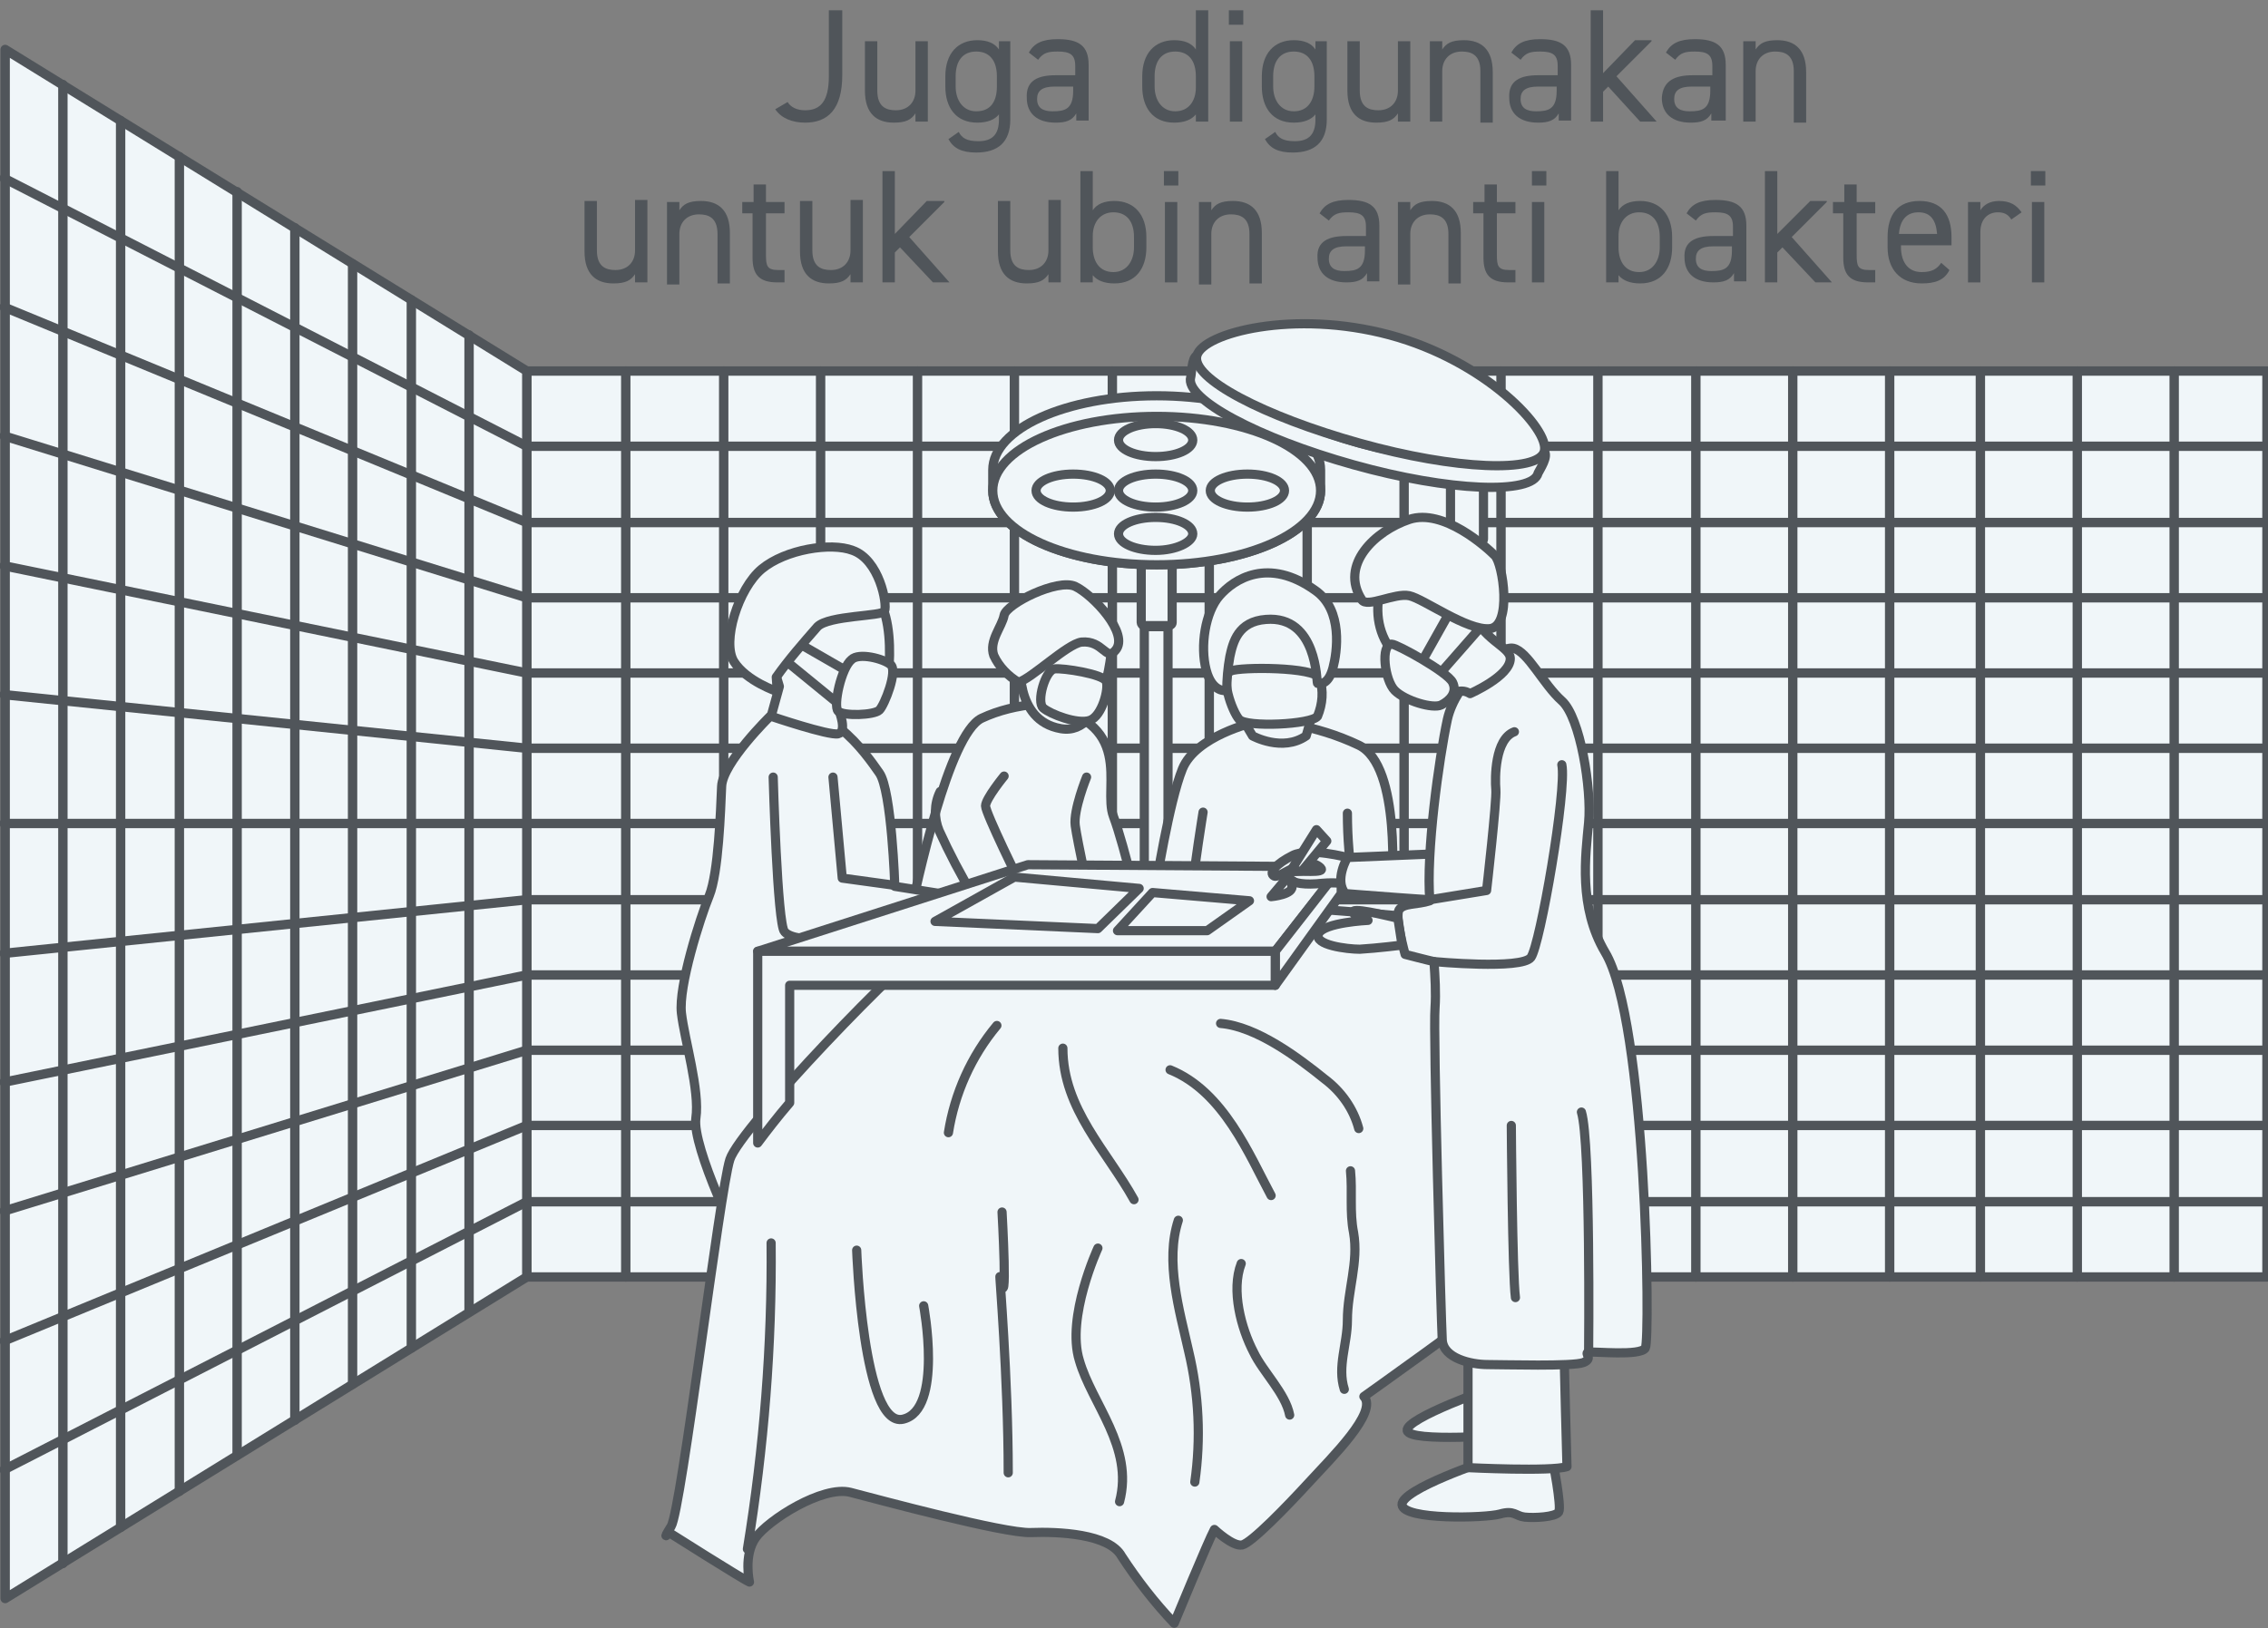<?xml version="1.0" encoding="utf-8"?>
<!--Generator: Adobe Illustrator 27.3.1, SVG Export Plug-In . SVG Version: 6.00 Build 0)-->
<svg xmlns="http://www.w3.org/2000/svg" xml:space="preserve" id="レイヤー_1" x="0" y="0" style="enable-background:new 0 0 220 158;" version="1.1" viewBox="0 0 220 158">
  <rect x="0" y="0" width="220" height="158" fill="#808080" stroke="none"/>
  <style>
    .st0{fill:#F0F6F9;stroke:#50555A;stroke-width:0.91;stroke-linecap:round;stroke-linejoin:round;}
	.st1{fill:none;stroke:#50555A;stroke-width:0.91;stroke-linecap:round;stroke-linejoin:round;}
	.st2{fill:#F0F6F9;stroke:#50555A;stroke-width:0.89;stroke-linecap:round;stroke-linejoin:round;}
	.st3{fill:none;stroke:#50555A;stroke-width:0.89;stroke-linecap:round;stroke-linejoin:round;}
	.st4{fill:#50555A;}
  </style>
  <g id="レイヤー_2_00000029750047674580997830000004655698955797008286_">
    <g id="レイヤー_2-2">
      <path d="M51.1 36h168.8v87.9H51.1z" class="st0"/>
      <path d="M51.1 123.9.5 155.1V4.8L51.1 36z" class="st0"/>
      <path d="M60.7 123.9V36" class="st1"/>
      <path d="M70.2 123.9V36" class="st1"/>
      <path d="M79.6 123.9V36" class="st1"/>
      <path d="M89 123.9V36" class="st1"/>
      <path d="M98.4 123.9V36" class="st1"/>
      <path d="M107.9 123.9V36" class="st1"/>
      <path d="M117.3 123.9V36" class="st1"/>
      <path d="M126.8 123.9V36" class="st1"/>
      <path d="M136.2 123.9V36" class="st1"/>
      <path d="M145.6 123.9V36" class="st1"/>
      <path d="M155 123.9V36" class="st1"/>
      <path d="M164.5 123.9V36" class="st1"/>
      <path d="M173.9 123.9V36" class="st1"/>
      <path d="M183.3 123.9V36" class="st1"/>
      <path d="M192.1 123.9V36" class="st1"/>
      <path d="M201.5 123.9V36" class="st1"/>
      <path d="M210.9 123.9V36" class="st1"/>
      <path d="m.4 17.3 50.7 26" class="st1"/>
      <path d="m.4 29.8 50.7 20.9" class="st1"/>
      <path d="M.4 42.3 51.1 58" class="st1"/>
      <path d="m.4 54.9 50.7 10.4" class="st1"/>
      <path d="m.4 67.4 50.7 5.2" class="st1"/>
      <path d="M.4 79.9h50.7" class="st1"/>
      <path d="m.4 92.5 50.7-5.2" class="st1"/>
      <path d="m.4 105 50.7-10.4" class="st1"/>
      <path d="m.4 117.5 50.7-15.6" class="st1"/>
      <path d="m.4 130.1 50.7-20.9" class="st1"/>
      <path d="m.4 142.6 50.7-26" class="st1"/>
      <path d="M51.1 43.3h168.8" class="st1"/>
      <path d="M51.1 50.7h168.8" class="st1"/>
      <path d="M51.1 58h168.8" class="st1"/>
      <path d="M51.1 65.3h168.8" class="st1"/>
      <path d="M51.1 72.6h168.8" class="st1"/>
      <path d="M51.1 79.9h168.8" class="st1"/>
      <path d="M51.1 87.3h168.8" class="st1"/>
      <path d="M51.1 94.6h168.8" class="st1"/>
      <path d="M51.1 101.9h168.8" class="st1"/>
      <path d="M51.1 109.2h168.8" class="st1"/>
      <path d="M51.1 116.6h168.8" class="st1"/>
      <path d="M6.1 151.7V8.2" class="st1"/>
      <path d="M11.7 148.2V11.7" class="st1"/>
      <path d="M17.4 144.7V15.2" class="st1"/>
      <path d="M23 141.2V18.6" class="st1"/>
      <path d="M28.6 137.8V22.1" class="st1"/>
      <path d="M34.2 134.3V25.6" class="st1"/>
      <path d="M39.9 130.8V29.1" class="st1"/>
      <path d="M45.5 127.3V32.5" class="st1"/>
      <path d="M111 53.9h2.4c.2 0 .3.2.3.3v6.2c0 .2-.2.3-.3.3H111c-.2 0-.3-.2-.3-.3v-6.2c-.1-.1.1-.3.3-.3h0z" class="st2"/>
      <path d="M111 60.8h2.3V91H111z" class="st2"/>
      <path d="M141.1 45.8h2.4c.2 0 .4.2.4.3h0v6.2c0 .2-.2.3-.4.3h0-2.4c-.2 0-.4-.2-.4-.3h0V46c0-.1.2-.2.4-.2-.1 0-.1 0 0 0z" class="st2"/>
      <path d="M141.1 52.7h2.3v30.2h-2.3z" class="st3"/>
      <path d="M128.1 45.6c0-4-7.1-7.2-15.9-7.2s-15.9 3.2-15.9 7.2v2c0 4 7.1 7.2 15.9 7.2s15.9-3.2 15.9-7.2v-2z" class="st2"/>
      <path d="M128.1 47.6c0 4-7.1 7.2-15.9 7.2s-15.9-3.2-15.9-7.2 7.1-7.2 15.9-7.2 15.9 3.2 15.9 7.2z" class="st2"/>
      <path d="M115.7 47.6c0-.9-1.6-1.6-3.6-1.6s-3.6.7-3.6 1.6 1.6 1.6 3.6 1.6 3.6-.7 3.6-1.6z" class="st2"/>
      <path d="M107.7 47.6c0-.9-1.6-1.6-3.6-1.6s-3.6.7-3.6 1.6 1.6 1.6 3.6 1.6 3.6-.7 3.6-1.6z" class="st2"/>
      <path d="M124.6 47.6c0-.9-1.6-1.6-3.6-1.6s-3.6.7-3.6 1.6 1.6 1.6 3.6 1.6 3.6-.7 3.6-1.6z" class="st2"/>
      <path d="M115.7 42.7c0-.9-1.6-1.6-3.6-1.6s-3.6.7-3.6 1.6 1.6 1.6 3.6 1.6 3.6-.7 3.6-1.6z" class="st2"/>
      <path d="M115.7 51.8c0-.9-1.6-1.6-3.6-1.6s-3.6.7-3.6 1.6 1.6 1.6 3.6 1.6 3.6-.8 3.6-1.6z" class="st2"/>
      <path d="M149.8 43.8c-2.4 1.1-10.2 1.3-17.9-.8s-14.3-6.3-15.8-8.5c-.5.2-.5 1.7-.6 2.1-.6 2.1 6.5 5.9 15.8 8.5s17.4 2.9 17.9.8c.2-.4 1-1.6.6-2.1z" class="st2"/>
      <path d="M149.8 43.8c-.6 2.1-8.6 1.8-17.9-.8s-16.4-6.3-15.8-8.5 9.4-4.5 18.7-2 15.6 9.2 15 11.3z" class="st2"/>
      <path d="M100.6 68.3c-1.9.2-3.7.6-5.4 1.4-3.2 1.6-6.2 15.8-7.1 19.8l22.8.5s-1.8-7.9-2.9-10.8 2.4-9.3-7.4-10.9z" class="st2"/>
      <path d="M105.4 75.4s-1.3 3.2-1.1 4.7 1.5 7.5 1.5 7.5" class="st3"/>
      <path d="M97.4 75.3s-1.8 2.2-1.8 2.9 3.4 7.6 3.4 7.6l1.8 1.1" class="st3"/>
      <path d="M91.2 76.8c-.6 1.2-.6 2.6-.1 3.8 1 2.2 2.1 4.3 3.3 6.3" class="st3"/>
      <path d="M107.9 62.1s-.4 9.4-5 8.6S99 64 99 64s2.7-4.2 5.6-4.2 3.3 2.3 3.3 2.3z" class="st2"/>
      <path d="M102.3 64.9c.8-.1 4.7.5 5 1.2.3.7-.4 3.4-1.6 3.8s-3.8-.6-4.5-1.2.2-3.7 1.1-3.8z" class="st2"/>
      <path d="M104.9 62.3c-1.4.2-4.8 3.5-6.1 3.9-1-.6-1.9-1.5-2.4-2.6-.5-1.4.8-2.8 1-3.9s5.2-3.6 6.9-2.8 5.3 4.6 3.9 6.2c-.9 1.1-1.2-1-3.3-.8z" class="st2"/>
      <path d="M121.6 70.1s-5.6 1.3-6.9 4.5-2.6 11.5-2.6 11.5l22.9.2s1-12-3.2-14-8.6-2.5-10.2-2.2z" class="st2"/>
      <path d="M122.2 58c-2.5.1-3.3 5.6-3 7.9.3 2.3 2 5 2.3 5.5 0 0 2.9 1.6 5.2 0 0 0 1.3-4.2 1.1-6.3-.2-2.1-.6-7.3-5.6-7.1z" class="st2"/>
      <path d="M119.4 65.1c-1.1.5.1 3.9.8 4.7s7 .5 7.6-.3c.5-1.2.6-2.5.2-3.7-.5-1.1-7.7-1.1-8.6-.7z" class="st2"/>
      <path d="M122.8 60.1c-2.7.2-3.2 2.2-3.5 3.6-.2 1.1-.3 2.2-.3 3.3 0 0-1.4.3-2-2-.6-2.3-.1-5.6 1.3-7.2s4.7-3.8 9.3-.5c2.7 1.9 2.1 6 1.7 7.5-.4 1.5-1.1 1.6-1.5 1.5-.1-.1 0-6.6-5-6.2z" class="st2"/>
      <path d="M116.7 78.8s-.9 5.6-1 7.2" class="st3"/>
      <path d="M130.7 78.9c0 2.4.2 4.8.6 7.2" class="st3"/>
      <path d="M74.7 69.5S70.1 74 70 76.3s-.3 8.4-1.2 10.6-3 8.8-2.7 11.4 1.8 7.5 1.4 10.2 4.3 12.7 4.9 13 16.4-11.7 16.4-11.7l-3.3-20.3 8.1-.7-.5-1.8-6.3-1s-.3-9.3-1.5-11-5.4-8-10.6-5.5z" class="st2"/>
      <path d="M75 75.4s.4 14.3 1.1 15c1.1 1.3 6.8.5 6.8.5" class="st3"/>
      <path d="m80.8 75.4.9 9.8 5.1.7" class="st3"/>
      <path d="m75.6 66.6-.8 2.9s5.6 1.9 6.5 1.7.1-2.2.1-2.2 3.3-.3 4-.5 2-9.2-1-11.2-8.1-3.2-10.1 1.4c-.7 1.6 1.3 7.9 1.3 7.9z" class="st2"/>
      <path d="m76.4 61.8 6.6 3.8" class="st3"/>
      <path d="m75.1 63.2 7.1 5.8" class="st3"/>
      <path d="M82.6 64c-1 .8-1.8 4.5-1.3 5s3.5.4 4-.1 1.8-3.8 1.1-4.4c-.7-.6-3.1-1.2-3.8-.5z" class="st2"/>
      <path d="M85.8 59.3c-.2.5-5.4.4-6.5 1.5-1.4 1.6-2.8 3.2-4 4.9l.1 1.4s-3-1-4.2-2.9.4-7.1 2.7-9 6.7-2.6 8.8-1.8c2.6.9 3.4 5.2 3.1 5.9z" class="st2"/>
      <path d="M141.6 89.7c-1.6-.7-14.5-1.5-17.8-1.8s-29.7 1-32.8 2.9-19.2 18.6-20.2 21.7-4.7 34-5.7 35.6-.2.6-.2.6 7.1 4.5 7.8 4.8c0 0-.6-2.6.6-4.3s6.5-5.1 9.2-4.4 14.9 4 17.5 3.9 7.6.1 8.8 2.3c1.5 2.3 3.2 4.5 5.1 6.5 0 0 3.3-8 3.9-9.1 0 0 1.8 1.7 2.7 1.5s4.3-3.7 6.5-6.1c2.2-2.4 6.7-6.8 5.3-8.3 0 0 11.4-8.1 13.7-10.1s-4.4-35.7-4.4-35.7z" class="st2"/>
      <path d="M74.8 120.6c.1 9.9-.7 19.9-2.3 29.7" class="st3"/>
      <path d="M83.1 121.3s.6 17.3 4.5 16.4 2-11 2-11" class="st3"/>
      <path d="M97.2 117.6s.6 10.7-.2 6.3c-.1-.7.8 9.8.8 19" class="st3"/>
      <path d="M106.5 121.1s-3.1 6.7-1.8 10.9c1.2 4.2 5.3 8.4 3.9 13.7" class="st3"/>
      <path d="M114.3 118.4c-1.3 4 .1 8.7 1 12.7 1 4.2 1.2 8.5.6 12.7" class="st3"/>
      <path d="M120.4 122.6c-1 2.6 0 6.3 1.2 8.6.9 1.9 3.1 4 3.5 6.1" class="st3"/>
      <path d="M131 113.6c.2 2-.1 4 .3 6 .5 2.9-.6 5.6-.6 8.5 0 2.3-1 4.5-.3 6.7" class="st3"/>
      <path d="M103.1 101.7c0 5.9 4.3 10 6.9 14.7" class="st3"/>
      <path d="M113.5 103.8c5.2 2.1 7.7 8.3 9.8 12.2" class="st3"/>
      <path d="M118.4 99.3c3.5.3 7.5 3.3 10.1 5.4 1.6 1.2 2.8 2.9 3.3 4.8" class="st3"/>
      <path d="M96.7 99.5c-2.5 3-4.1 6.6-4.7 10.4" class="st3"/>
      <path d="m130.1 84.1-30.4-.2-26.2 8.4h50.2z" class="st2"/>
      <path d="m130.1 86.7-6.4 8.9v-3.3l6.4-8.2z" class="st2"/>
      <path d="M76.6 107V95.6h47.1v-3.3H73.5v18.6c.9-1.2 1.9-2.5 3.1-3.9z" class="st2"/>
      <path d="M130.7 83.2s-3.7-1-5.3-.2-2.4 1.7-1.8 2 3-2.2 4.5-.8c.6.6-2.2.2-2.9.4s-.5 1.5 3.1 1.1c1.2-.1 2.4 0 3.5.3l-1.1-2.8z" class="st2"/>
      <path d="m140.4 82.8-9.7.4s-1.3 2.2-.2 3.5c0 0 9.9.8 10.7.7s-.8-4.6-.8-4.6z" class="st2"/>
      <path d="m126.3 84.5 2.4-2.9-1-1.1-2.5 4c.2.1 1 0 1.1 0z" class="st2"/>
      <path d="M125.6 85.6c-.3-.2-.5-.3-.7-.5l-1.6 1.9s2.3-.2 2-1.1l.3-.3z" class="st2"/>
      <path d="M144.9 134.6s-8.6 3-8.4 4.2 10.1.4 10.1.4l-1.7-4.6z" class="st2"/>
      <path d="M144.3 141.7s-8.4 2.8-8.3 4.3 8.1 1.3 9.5.9 1.5.2 2.4.3 3 0 3.3-.5-.6-5.1-.6-5.1l-6.3.1z" class="st2"/>
      <path d="M142.4 129.9v12.5s8.1.4 9.6-.1c0 0-.3-10.8-.3-12.6 0-1.8-9.3.2-9.3.2z" class="st2"/>
      <path d="M146.8 62.9c-1.4-.3-5.6 3.3-6.4 6.9-.8 3.7-2.1 13-1.7 17.6-1.2.4-2.6.2-3 .9s.6 4.3.6 4.3 2.3.6 2.8.7c.1 1.5.2 3 .1 4.5-.2 2.3.6 30.4.7 32.2s2.8 2.4 4.4 2.4 8.3.2 9.3-.2 0-.9.5-1 5 .4 5.5-.4.1-31.8-3.9-38.4c-2.6-4.4-1.9-9.4-1.6-12.6s-.8-10.2-2.6-11.8c-1.8-1.6-3.3-4.8-4.7-5.1z" class="st2"/>
      <path d="m138.7 87.3 5.5-.9s1-8.7.9-9.8-.1-4.9 1.8-5.6" class="st3"/>
      <path d="M139.1 93.3s8.5.8 9.4-.4 3.5-16.3 3-18.7" class="st3"/>
      <path d="M146.6 109.2s.1 14.5.4 16.7" class="st3"/>
      <path d="M154.1 131.1s.2-20.3-.7-23.2" class="st3"/>
      <path d="M134.3 56.1c-.9 2-.9 4.4.2 6.3 1.2 1.8 4.4 5.4 5.2 5.3.8-.1 1.8-1.1 2.9-.4 0 0 3.9-1.7 3.9-3.4 0-1.2-2.8-1.8-3.8-4.8s-5.5-5.5-8.4-3z" class="st2"/>
      <path d="m141.8 57.3-4.1 7.3 1.5 1.3 5.7-6.5" class="st3"/>
      <path d="M135 62.5c-1.1 0-.7 3.5.3 4.5s3.7 1.8 4.5 1.4 1.6-1.2 1.1-2.2-5.4-3.7-5.9-3.7z" class="st2"/>
      <path d="M132.1 58.2c.5.8 3.2-.7 4.6-.4s5.6 3.4 7.8 3.2 1.3-6.3.5-7.1-5-4.6-8.3-3.5-6.8 4.4-4.6 7.8z" class="st2"/>
      <path d="M108.4 90.3h8.7l4.1-2.9-9.4-.8z" class="st3"/>
      <path d="m90.7 89.4 15.8.7 4-3.9-12.1-1.1z" class="st3"/>
      <path d="M135.6 89.1s-3.9-1-4.3-.7 1.4.9 1.4.9-4.3.2-4.8 1.3 2.8 1.5 4 1.5c1.7-.1 4.1-.4 4.1-.4l-.4-2.6z" class="st2"/>
    </g>
    <g>
      <path d="M76.4 9.9c.3.5.9.8 1.7.8 1.5 0 2.3-.9 2.3-3.3V1h1.3v6.3c0 3.3-1.4 4.6-3.6 4.6-1.2 0-2.3-.4-2.9-1.3l1.2-.7z" class="st4"/>
      <path d="M90 11.8h-1.2V11c-.4.6-.9.9-2.1.9-1.7 0-2.8-.9-2.8-3.1V4h1.2v4.8c0 1.6.9 1.9 1.8 1.9 1.2 0 1.9-.8 1.9-1.9V4H90v7.8z" class="st4"/>
      <path d="M96.7 4H98v7.6c0 2.2-1.2 3.2-3.3 3.2-1.4 0-2.2-.4-2.7-1.3l1-.7c.3.6.8.9 1.9.9 1.4 0 2-.7 2-2.1v-.5c-.4.5-1.1.8-2.1.8-2.1 0-3.1-1.5-3.1-3.5v-1c0-2.2 1.2-3.5 3.1-3.5 1 0 1.7.3 2.1.9V4zm0 4.4v-1c0-1.5-.7-2.4-2-2.4s-2 .9-2 2.4v1c0 1.3.7 2.4 2 2.4 1.5 0 2-1.1 2-2.4z" class="st4"/>
      <path d="M102.4 7.3h1.9v-.9c0-1.1-.5-1.4-1.7-1.4-.9 0-1.4.1-1.9.8l-.9-.7c.5-.9 1.3-1.3 2.8-1.3 2 0 3 .6 3 2.5v5.4h-1.2V11c-.4.7-1 .9-2 .9-1.8 0-2.8-.9-2.8-2.4-.1-1.7 1.1-2.2 2.8-2.2zm1.8 1.1h-1.9c-1.2 0-1.7.4-1.7 1.2 0 .9.6 1.2 1.5 1.2 1.2 0 2-.2 2-2v-.4z" class="st4"/>
      <path d="M116 1h1.2v10.8H116v-.7c-.4.5-1.1.8-2.1.8-2.1 0-3.1-1.5-3.1-3.5v-1c0-2.2 1.2-3.5 3.1-3.5 1 0 1.7.3 2.1.9V1zm0 7.5V7.4c0-1.5-.7-2.4-2-2.4s-2 .9-2 2.4v1c0 1.3.7 2.4 2 2.4s2-1 2-2.3z" class="st4"/>
      <path d="M119.2 1h1.4v1.4h-1.4V1zm.1 3h1.2v7.8h-1.2V4z" class="st4"/>
      <path d="M127.5 4h1.2v7.6c0 2.2-1.2 3.2-3.3 3.2-1.4 0-2.2-.4-2.7-1.3l1-.7c.3.6.8.9 1.9.9 1.4 0 2-.7 2-2.1v-.5c-.4.5-1.1.8-2.1.8-2.1 0-3.1-1.5-3.1-3.5v-1c0-2.2 1.2-3.5 3.1-3.5 1 0 1.7.3 2.1.9V4zm0 4.4v-1c0-1.5-.7-2.4-2-2.4s-2 .9-2 2.4v1c0 1.3.7 2.4 2 2.4 1.4 0 2-1.1 2-2.4z" class="st4"/>
      <path d="M136.8 11.8h-1.2V11c-.4.6-.9.9-2.1.9-1.7 0-2.8-.9-2.8-3.1V4h1.2v4.8c0 1.6.9 1.9 1.8 1.9 1.2 0 1.9-.8 1.9-1.9V4h1.2v7.8z" class="st4"/>
      <path d="M138.7 4h1.2v.8c.4-.6.9-.9 2.1-.9 1.7 0 2.8.9 2.8 3.1v4.9h-1.2v-5c0-1.6-.9-1.9-1.8-1.9-1.2 0-1.9.8-1.9 1.9v4.9h-1.2V4z" class="st4"/>
      <path d="M149.2 7.3h1.9v-.9c0-1.1-.5-1.4-1.7-1.4-.9 0-1.4.1-1.9.8l-.9-.7c.5-.9 1.3-1.3 2.8-1.3 2 0 3 .6 3 2.5v5.4h-1.2V11c-.4.7-1 .9-2 .9-1.8 0-2.8-.9-2.8-2.4-.1-1.7 1.1-2.2 2.8-2.2zm1.9 1.1h-1.9c-1.2 0-1.7.4-1.7 1.2 0 .9.6 1.2 1.5 1.2 1.2 0 2-.2 2-2v-.4z" class="st4"/>
      <path d="m160.2 4-3.4 3.4 3.9 4.4h-1.6L156 8.4l-.5.5v2.9h-1.2V1h1.2v6.1l3.1-3.2h1.6z" class="st4"/>
      <path d="M164.2 7.3h1.9v-.9c0-1.1-.5-1.4-1.7-1.4-.9 0-1.4.1-1.9.8l-.9-.7c.5-.9 1.3-1.3 2.8-1.3 2 0 3 .6 3 2.5v5.4H166V11c-.4.7-1 .9-2 .9-1.8 0-2.8-.9-2.8-2.4.1-1.7 1.3-2.2 3-2.2zm1.8 1.1h-1.9c-1.2 0-1.7.4-1.7 1.2 0 .9.6 1.2 1.5 1.2 1.2 0 2-.2 2-2v-.4z" class="st4"/>
      <path d="M169.1 4h1.2v.8c.4-.6.9-.9 2.1-.9 1.7 0 2.8.9 2.8 3.1v4.9H174v-5c0-1.6-.9-1.9-1.8-1.9-1.2 0-1.9.8-1.9 1.9v4.9h-1.2V4z" class="st4"/>
      <path d="M62.8 27.4h-1.2v-.8c-.4.6-.9.9-2.1.9-1.7 0-2.8-.9-2.8-3.1v-4.9h1.2v4.8c0 1.6.9 1.9 1.8 1.9 1.2 0 1.9-.8 1.9-1.9v-4.9h1.2v8z" class="st4"/>
      <path d="M64.7 19.6h1.2v.8c.4-.6.9-.9 2.1-.9 1.7 0 2.8.9 2.8 3.1v4.9h-1.2v-4.8c0-1.6-.9-1.9-1.8-1.9-1.2 0-1.9.8-1.9 1.9v4.9h-1.2v-8z" class="st4"/>
      <path d="M72.1 19.6h1v-1.7h1.2v1.7h1.8v1.1h-1.8v4c0 1.1.1 1.5 1.2 1.5h.6v1.2h-.7c-1.8 0-2.4-.8-2.4-2.4v-4.3h-1v-1.1z" class="st4"/>
      <path d="M83.7 27.4h-1.2v-.8c-.4.6-.9.9-2.1.9-1.7 0-2.8-.9-2.8-3.1v-4.9h1.2v4.8c0 1.6.9 1.9 1.8 1.9 1.2 0 1.9-.8 1.9-1.9v-4.9h1.2v8z" class="st4"/>
      <path d="M91.6 19.6 88.2 23l3.9 4.4h-1.6L87.3 24l-.5.5v2.9h-1.2V16.6h1.2v6.1l3.1-3.2h1.7z" class="st4"/>
      <path d="M102.9 27.4h-1.2v-.8c-.4.6-.9.9-2.1.9-1.7 0-2.8-.9-2.8-3.1v-4.9H98v4.8c0 1.6.9 1.9 1.8 1.9 1.2 0 1.9-.8 1.9-1.9v-4.9h1.2v8z" class="st4"/>
      <path d="M106 20.4c.4-.6 1.1-.9 2.1-.9 1.9 0 3.1 1.3 3.1 3.5v1c0 2-1 3.5-3.1 3.5-1 0-1.7-.3-2.1-.8v.7h-1.2V16.6h1.2v3.8zm4 3.6v-1c0-1.5-.7-2.4-2-2.4-1.2 0-2 .9-2 2.3V24c0 1.3.6 2.4 2 2.4 1.3 0 2-1.1 2-2.4z" class="st4"/>
      <path d="M112.9 16.6h1.4V18h-1.4v-1.4zm.1 3h1.2v7.8H113v-7.8z" class="st4"/>
      <path d="M116.3 19.6h1.2v.8c.4-.6.9-.9 2.1-.9 1.7 0 2.8.9 2.8 3.1v4.9h-1.2v-4.8c0-1.6-.9-1.9-1.8-1.9-1.2 0-1.9.8-1.9 1.9v4.9h-1.2v-8z" class="st4"/>
      <path d="M130.6 22.9h1.9V22c0-1.1-.5-1.4-1.7-1.4-.9 0-1.4.1-1.9.8l-.9-.7c.5-.9 1.3-1.3 2.8-1.3 2 0 3 .6 3 2.5v5.4h-1.2v-.8c-.4.7-1 .9-2 .9-1.8 0-2.8-.9-2.8-2.4-.1-1.6 1.1-2.1 2.8-2.1zm1.9 1h-1.9c-1.2 0-1.7.4-1.7 1.2 0 .9.6 1.2 1.5 1.2 1.2 0 2-.2 2-2v-.4z" class="st4"/>
      <path d="M135.6 19.6h1.2v.8c.4-.6.9-.9 2.1-.9 1.7 0 2.8.9 2.8 3.1v4.9h-1.2v-4.8c0-1.6-.9-1.9-1.8-1.9-1.2 0-1.9.8-1.9 1.9v4.9h-1.2v-8z" class="st4"/>
      <path d="M143 19.6h1v-1.7h1.2v1.7h1.8v1.1h-1.8v4c0 1.1.1 1.5 1.2 1.5h.6v1.2h-.7c-1.8 0-2.4-.8-2.4-2.4v-4.3h-1v-1.1z" class="st4"/>
      <path d="M148.6 16.6h1.4V18h-1.4v-1.4zm0 3h1.2v7.8h-1.2v-7.8z" class="st4"/>
      <path d="M157 20.4c.4-.6 1.1-.9 2.1-.9 1.9 0 3.1 1.3 3.1 3.5v1c0 2-1 3.5-3.1 3.5-1 0-1.7-.3-2.1-.8v.7h-1.2V16.6h1.2v3.8zm4 3.6v-1c0-1.5-.7-2.4-2-2.4-1.2 0-2 .9-2 2.3V24c0 1.3.6 2.4 2 2.4 1.3 0 2-1.1 2-2.4z" class="st4"/>
      <path d="M166.2 22.9h1.9V22c0-1.1-.5-1.4-1.7-1.4-.9 0-1.4.1-1.9.8l-.9-.7c.5-.9 1.3-1.3 2.8-1.3 2 0 3 .6 3 2.5v5.4h-1.2v-.8c-.4.7-1 .9-2 .9-1.8 0-2.8-.9-2.8-2.4-.1-1.6 1.1-2.1 2.8-2.1zm1.9 1h-1.9c-1.2 0-1.7.4-1.7 1.2 0 .9.6 1.2 1.5 1.2 1.2 0 2-.2 2-2v-.4z" class="st4"/>
      <path d="m177.2 19.6-3.4 3.4 3.9 4.4h-1.6l-3.2-3.4-.5.5v2.9h-1.2V16.6h1.2v6.1l3.2-3.2h1.6z" class="st4"/>
      <path d="M177.9 19.6h1v-1.7h1.2v1.7h1.8v1.1h-1.8v4c0 1.1.1 1.5 1.2 1.5h.6v1.2h-.7c-1.8 0-2.4-.8-2.4-2.4v-4.3h-1v-1.1z" class="st4"/>
      <path d="M189.1 26.2c-.5 1-1.4 1.3-2.7 1.3-2.1 0-3.3-1.4-3.3-3.5v-1c0-2.2 1-3.5 3.1-3.5s3.1 1.3 3.1 3.5v.8h-4.9v.2c0 1.3.6 2.4 2 2.4 1 0 1.5-.3 1.9-.9l.8.7zm-4.9-3.5h3.7c-.1-1.3-.6-2.1-1.8-2.1-1.2 0-1.8.8-1.9 2.1z" class="st4"/>
      <path d="M195.1 21.3c-.3-.5-.7-.7-1.3-.7-1 0-1.7.7-1.7 1.9v4.9h-1.2v-7.8h1.2v.8c.3-.5.9-.9 1.8-.9 1.1 0 1.7.4 2.2 1.1l-1 .7z" class="st4"/>
      <path d="M197 16.6h1.4V18H197v-1.4zm.1 3h1.2v7.8h-1.2v-7.8z" class="st4"/>
    </g>
  </g>
</svg>
